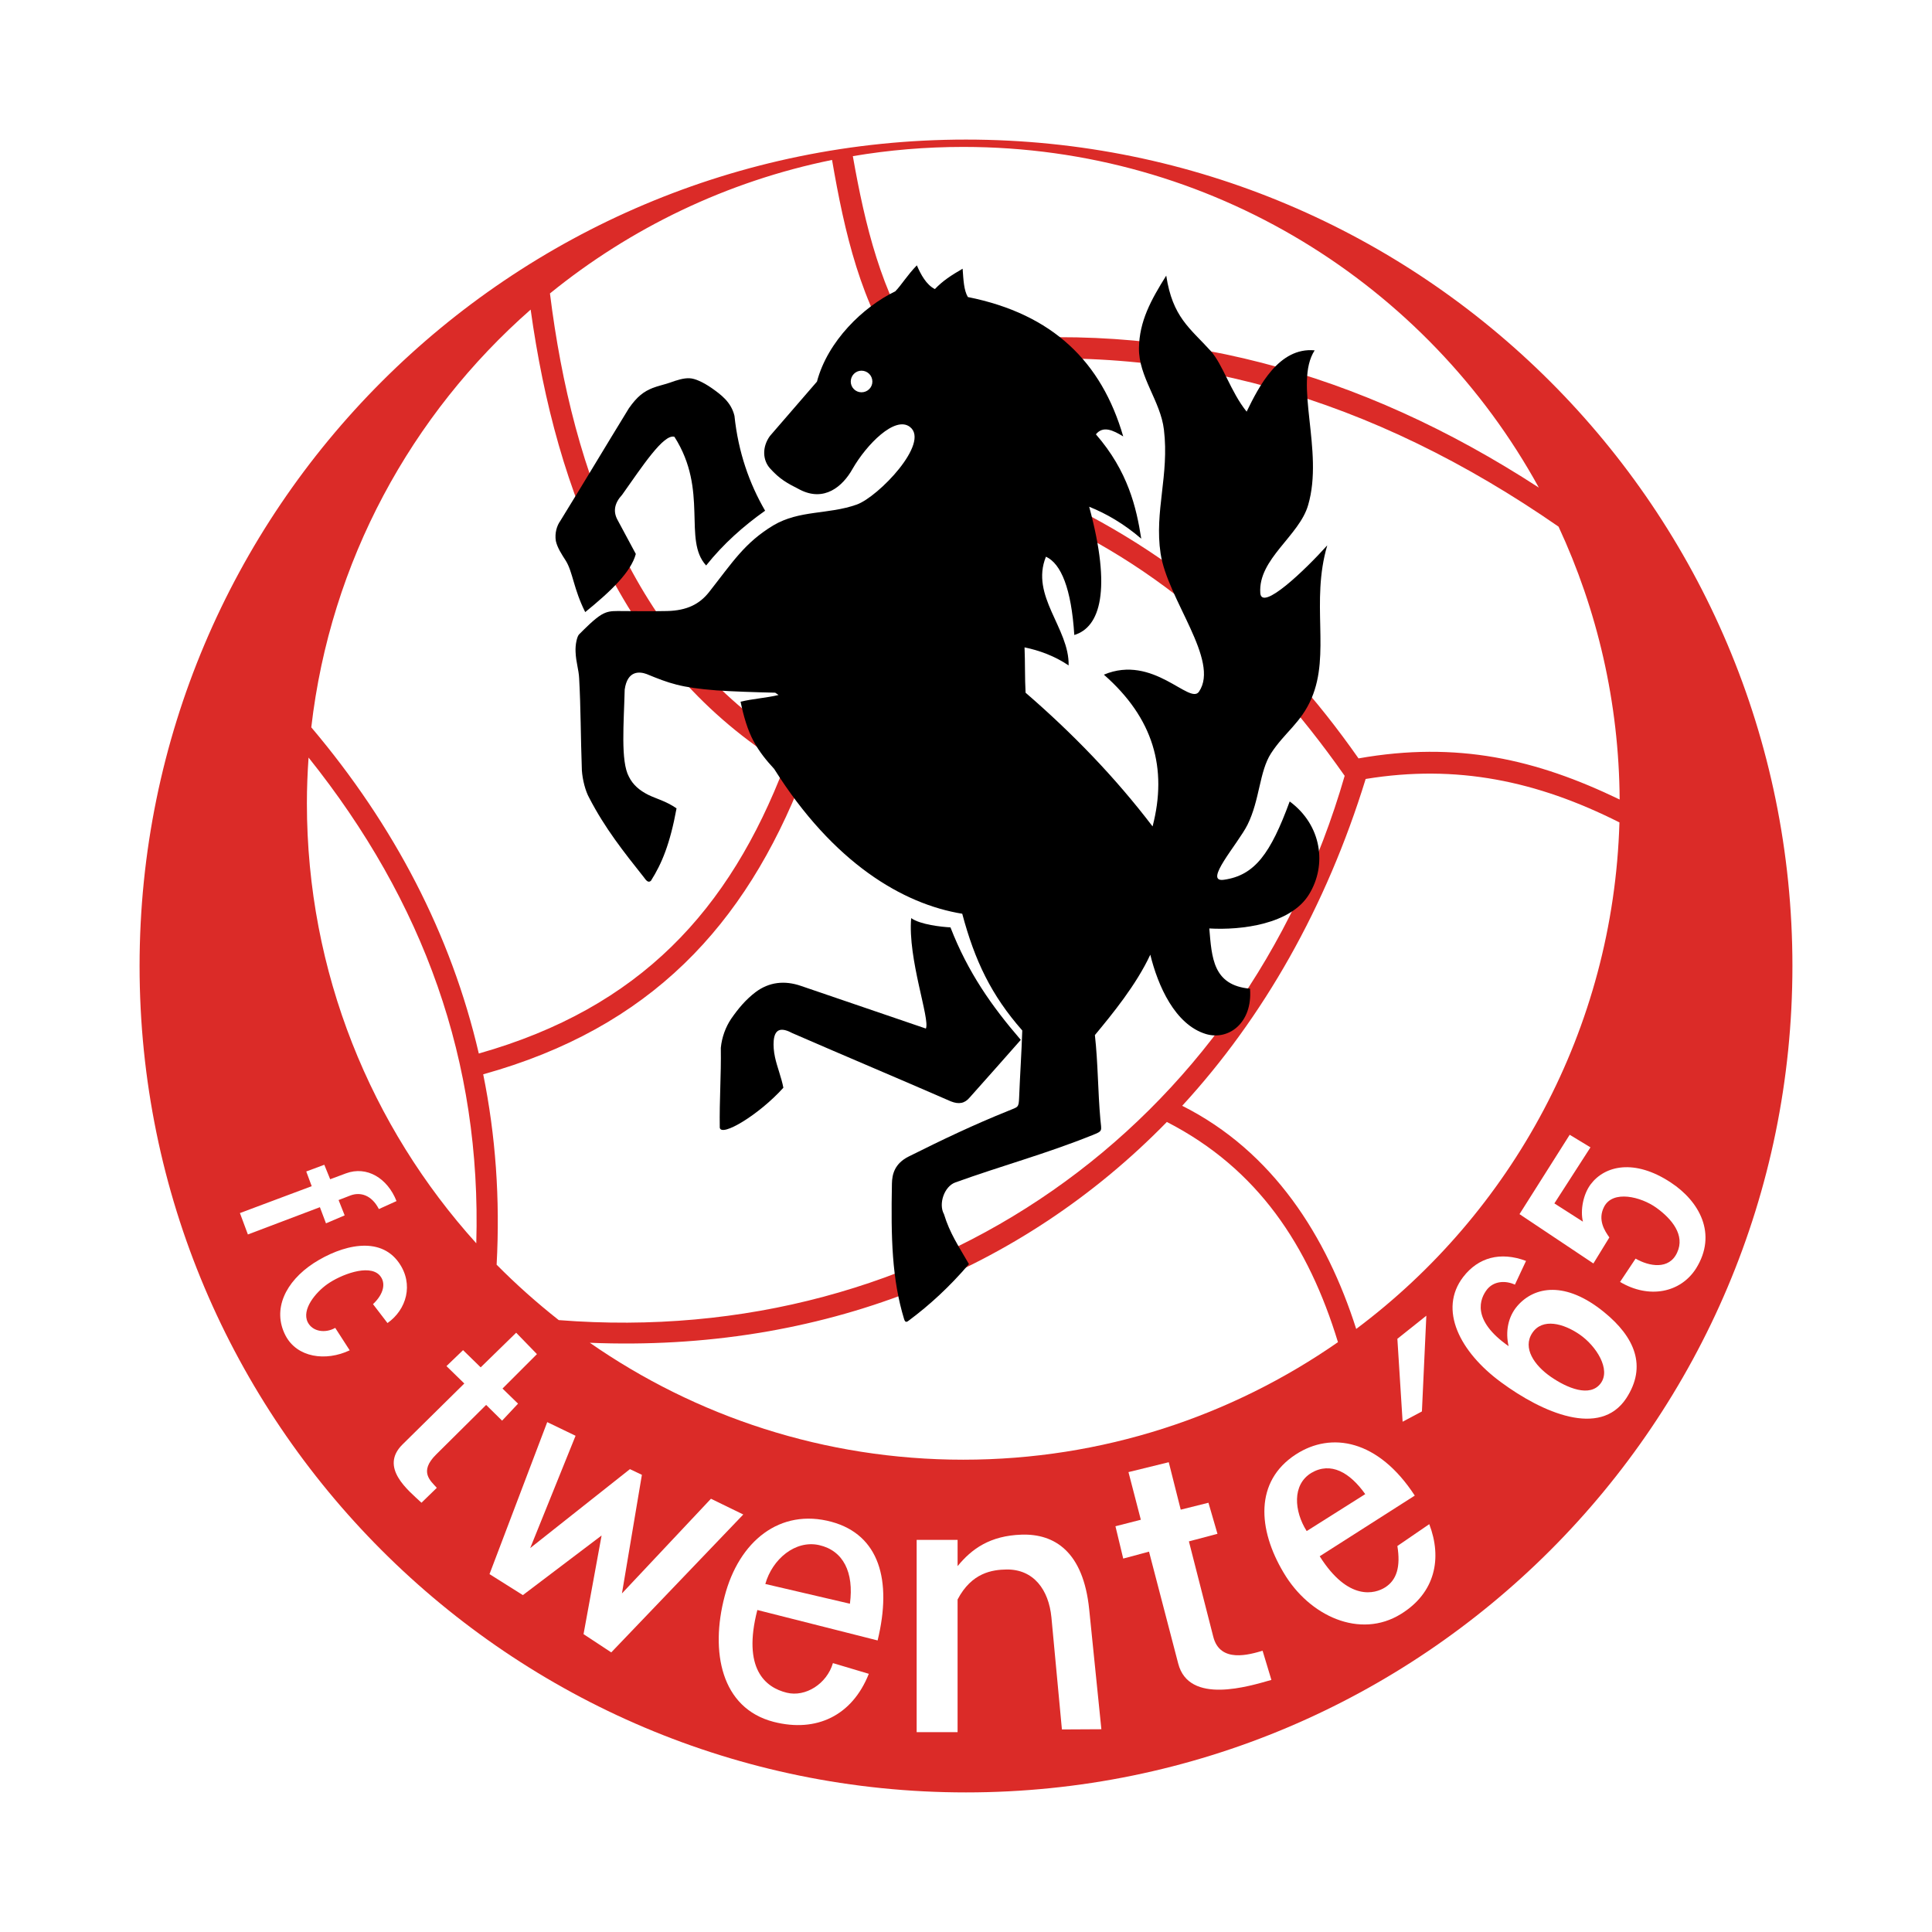 <?xml version="1.0" encoding="utf-8"?>
<!-- Generator: Adobe Illustrator 12.0.0, SVG Export Plug-In . SVG Version: 6.00 Build 51448)  -->
<!DOCTYPE svg PUBLIC "-//W3C//DTD SVG 1.1//EN" "http://www.w3.org/Graphics/SVG/1.1/DTD/svg11.dtd">
<svg  version="1.1" id="Calque_1" xmlns:x="http://ns.adobe.com/Extensibility/1.0/" xmlns:i="http://ns.adobe.com/AdobeIllustrator/10.0/" xmlns:graph="http://ns.adobe.com/Graphs/1.0/"
	 xmlns="http://www.w3.org/2000/svg" xmlns:xlink="http://www.w3.org/1999/xlink" xmlns:a="http://ns.adobe.com/AdobeSVGViewerExtensions/3.0/"
	 width="192.756" height="192.755" viewBox="0 0 192.756 192.755"
	 style="overflow:visible;enable-background:new 0 0 192.756 192.755;" xml:space="preserve">
<g>
	<polygon style="fill-rule:evenodd;clip-rule:evenodd;fill:#FFFFFF;" points="0,0 192.756,0 192.756,192.755 0,192.755 0,0 	"/>
	<path style="fill-rule:evenodd;clip-rule:evenodd;fill:#DB2B28;" d="M96.377,13.926c45.53,0,82.453,36.922,82.453,82.452
		c0,45.507-36.923,82.451-82.453,82.451s-82.451-36.944-82.451-82.451C13.926,50.848,50.848,13.926,96.377,13.926L96.377,13.926z
		 M31.057,72.566c8.252,9.759,13.948,20.649,16.713,32.544c16.104-4.564,25.006-14.303,30.534-28.754
		c-15.979-9.843-22.785-26.995-25.361-45.467C41.047,41.339,32.963,56,31.057,72.566L31.057,72.566z M54.869,29.277
		c2.262,18.179,8.67,35.289,24.167,45.048c0.461-1.298,0.901-2.64,1.298-4l2.053,0.524c-0.461,1.57-0.963,3.078-1.487,4.565
		l-0.754,2.01c-5.822,14.954-15.288,25.131-31.937,29.76c1.235,6.074,1.696,12.42,1.339,18.994c1.948,1.969,4.021,3.812,6.199,5.529
		c36.964,2.912,68.294-19.287,78.411-54.304c-9.007-12.817-19.499-21.885-33.049-27.226l0.942-1.885
		c14.661,6.157,25.236,15.582,33.488,27.373c9.843-1.739,17.737,0.083,26.053,4.104c-0.062-9.717-2.241-18.932-6.096-27.226
		c-18.471-12.797-38.114-18.744-59.665-16.21v-2.115c20.985-2.429,39.938,2.891,57.698,14.43
		c-11.121-20.252-32.671-33.99-57.426-33.99c-3.749,0-7.434,0.313-11.016,0.921c1.215,6.87,2.827,13.634,6.701,19.435l-1.759,1.173
		c-4.125-5.717-5.78-13.047-7.016-20.23C72.503,18.093,62.89,22.764,54.869,29.277L54.869,29.277z M47.519,124.043
		c0.523-18.158-5.236-34.073-16.733-48.462c-0.105,1.508-0.167,3.017-0.167,4.566C30.618,97.027,37.025,112.421,47.519,124.043
		L47.519,124.043z M117.948,110.325c9.091,4.566,14.43,13.068,17.361,22.264c15.479-11.582,25.655-29.865,26.263-50.536
		c-8.229-4.147-16.251-5.822-25.32-4.335C132.315,90.493,126.053,101.509,117.948,110.325L117.948,110.325z M133.489,133.907
		c-2.934-9.614-7.979-17.299-17.07-21.969c-14.513,14.869-34.534,22.975-57.571,22.031c10.576,7.352,23.414,11.665,37.257,11.665
		C110.011,145.635,122.891,141.278,133.489,133.907L133.489,133.907z"/>
	<path style="fill-rule:evenodd;clip-rule:evenodd;" d="M89.32,29.067c-3.204,1.55-6.743,4.963-7.811,9.005
		c-1.571,1.801-3.1,3.603-4.691,5.424c-0.817,1.131-0.712,2.429,0,3.226c0.984,1.089,1.675,1.466,2.995,2.136
		c2.408,1.235,4.252-0.293,5.256-2.095c1.383-2.408,4.23-5.319,5.717-4.167c2.032,1.571-3.142,6.974-5.319,7.749
		c-2.848,1.006-5.696,0.524-8.314,2.073c-2.869,1.739-4.042,3.645-6.43,6.681c-0.921,1.152-2.157,1.822-4.188,1.864
		c-2.032,0.042-2.911,0-4.921,0c-0.628,0-1.047,0.042-1.592,0.356c-0.711,0.419-1.634,1.361-2.262,1.99
		c-0.189,0.209-0.377,1.005-0.335,1.738c0.042,1.047,0.314,1.738,0.357,2.638c0.167,2.995,0.146,5.718,0.271,9.173
		c0.063,0.943,0.356,2.073,0.733,2.744c1.571,3.037,3.435,5.382,5.446,7.916c0.25,0.357,0.46,0.587,0.712,0.357
		c1.089-1.718,1.905-3.687,2.555-7.226c-1.068-0.733-1.99-0.942-2.807-1.34c-0.879-0.44-1.55-1.005-1.947-1.822
		c-0.837-1.529-0.503-5.34-0.419-8.691c0.272-1.927,1.487-1.801,2.178-1.55c2.241,0.922,3.415,1.361,6.995,1.634
		c1.425,0.105,3.958,0.188,5.843,0.23l0.336,0.23c-1.215,0.293-2.598,0.377-3.791,0.67c0.314,1.487,0.691,2.807,1.299,3.938
		c0.586,1.089,1.298,1.948,2.052,2.765c5.906,9.383,12.838,13.488,18.765,14.451c1.256,4.712,2.91,8.146,5.988,11.645
		c-0.062,2.053-0.229,4.523-0.312,6.68c-0.042,1.068-0.104,0.922-1.091,1.342c-3.434,1.381-6.554,2.868-9.905,4.543
		c-1.445,0.713-1.675,1.803-1.696,2.703c-0.104,5.465,0,9.529,1.214,13.529c0.126,0.418,0.314,0.271,0.523,0.104
		c1.99-1.486,3.979-3.287,5.947-5.592c-1.047-1.823-1.905-3.057-2.492-4.984c-0.565-1.006,0.021-2.764,1.132-3.162
		c4.649-1.677,8.962-2.826,13.654-4.711c1.11-0.441,0.921-0.398,0.817-1.595c-0.251-2.804-0.23-5.569-0.545-8.396
		c1.737-2.096,4.125-5.006,5.528-8.022c0.754,3.079,2.45,6.975,5.55,7.917c2.241,0.67,4.671-1.088,4.399-4.524
		c-3.708-0.335-3.812-3.099-4.063-6.009c3.205,0.188,8.126-0.419,9.947-3.393c1.822-2.953,1.258-6.932-1.926-9.278
		c-1.907,5.193-3.478,7.372-6.555,7.812c-2.137,0.314,1.381-3.561,2.346-5.487c1.234-2.493,1.172-5.298,2.344-7.121
		c1.341-2.073,2.995-3.037,4.042-5.487c1.907-4.461-0.104-9.571,1.571-15.268c-2.24,2.492-6.556,6.618-6.681,4.754
		c-0.229-3.393,3.896-5.697,4.774-8.775c1.592-5.424-1.466-12.167,0.65-15.435c-3.581-0.335-5.57,3.623-6.786,6.115
		c-1.592-1.969-2.367-4.712-3.602-6.073c-2.054-2.262-3.791-3.351-4.42-7.498c-1.55,2.471-2.68,4.565-2.722,7.225
		c-0.042,2.869,2.157,5.298,2.492,8.147c0.545,4.524-0.963,8.147-0.335,12.335c0.669,4.566,5.947,10.702,3.833,13.802
		c-0.923,1.361-4.567-3.77-9.489-1.696c4.944,4.335,6.367,9.34,4.859,15.141c-3.748-4.921-8.02-9.32-12.671-13.34
		c-0.082-1.425-0.04-3.1-0.104-4.524c1.425,0.293,2.975,0.838,4.398,1.801c0.084-3.707-3.854-6.932-2.262-10.848
		c1.508,0.691,2.534,3.183,2.828,7.812c2.575-0.775,3.747-4.46,1.485-12.796c1.719,0.691,3.457,1.696,5.194,3.184
		c-0.48-3.1-1.319-6.723-4.523-10.409c0.712-0.879,1.697-0.419,2.724,0.209c-2.158-7.435-7.017-12.21-15.499-13.906
		c-0.397-0.67-0.439-1.675-0.523-2.827c-1.152,0.67-1.99,1.215-2.765,2.032c-0.858-0.419-1.424-1.487-1.801-2.367
		C90.514,27.455,89.906,28.481,89.32,29.067L89.32,29.067z M85.948,36.984c0.607,0,1.089,0.481,1.089,1.088
		c0,0.586-0.481,1.068-1.089,1.068c-0.587,0-1.068-0.482-1.068-1.068C84.88,37.466,85.361,36.984,85.948,36.984L85.948,36.984z"/>
	<path style="fill-rule:evenodd;clip-rule:evenodd;" d="M76.335,50.953c-2.157,1.528-4.167,3.309-5.884,5.465
		c-2.346-2.555,0.271-7.455-3.163-12.837c-1.068-0.335-3.225,2.974-5.215,5.78c-0.775,0.838-0.921,1.676-0.46,2.513
		c0.607,1.132,1.214,2.262,1.822,3.394c-0.482,1.801-2.471,3.707-5.048,5.801c-1.151-2.283-1.235-3.979-1.927-5.109
		c-0.418-0.649-0.858-1.319-1.004-1.99c-0.126-0.775,0.104-1.528,0.439-1.989c2.262-3.665,4.586-7.561,6.849-11.247
		c0.837-1.193,1.487-1.675,2.387-2.031c0.482-0.188,1.068-0.314,1.696-0.523c0.691-0.251,1.404-0.481,1.99-0.439
		c0.523,0.021,1.319,0.376,2.199,0.984c0.88,0.628,1.927,1.361,2.262,2.765C73.655,45.11,74.765,48.251,76.335,50.953L76.335,50.953
		z"/>
	<path style="fill-rule:evenodd;clip-rule:evenodd;" d="M94.828,92.524c1.738,4.481,4.125,7.875,7.016,11.224
		c-1.654,1.866-3.435,3.897-5.089,5.739c-0.503,0.607-1.089,0.713-1.885,0.397c-5.278-2.302-10.514-4.501-15.812-6.806
		c-0.942-0.503-1.739-0.586-1.864,0.734c-0.042,0.502,0,1.066,0.125,1.654c0.21,0.983,0.649,2.051,0.838,3.057
		c-2.409,2.682-6.2,4.965-6.346,3.979c-0.042-2.848,0.146-5.109,0.105-7.957c0.104-1.068,0.481-2.074,1.026-2.891
		c0.711-1.025,1.445-1.907,2.429-2.66c1.36-1.025,2.911-1.193,4.544-0.629c4.147,1.404,8.314,2.85,12.46,4.254
		c0.44-0.923-1.822-6.955-1.466-11.018C91.813,92.252,93.969,92.482,94.828,92.524L94.828,92.524z"/>
	<path style="fill-rule:evenodd;clip-rule:evenodd;fill:#FFFFFF;" d="M91.456,153.635h4.083v2.618
		c1.404-1.717,3.225-3.037,6.387-3.141c3.288-0.105,6.158,1.695,6.743,7.455l1.215,11.959l-3.937,0.021l-1.047-11.184
		c-0.271-2.766-1.779-4.797-4.462-4.775c-1.444,0.021-3.496,0.314-4.9,2.994v13.236h-4.083V153.635L91.456,153.635z"/>
	<polygon style="fill-rule:evenodd;clip-rule:evenodd;fill:#FFFFFF;" points="54.597,141.885 48.838,157.05 52.167,159.144 
		60.021,153.196 58.22,163.039 60.985,164.86 74.157,151.101 70.932,149.53 62.052,158.976 64.042,147.144 62.848,146.576 
		52.9,154.451 57.424,143.247 54.597,141.885 	"/>
	<path style="fill-rule:evenodd;clip-rule:evenodd;fill:#FFFFFF;" d="M23.937,121.028l0.795,2.135l7.184-2.721l0.607,1.611
		l1.864-0.795l-0.606-1.529l1.193-0.461c0.963-0.355,2.094-0.062,2.827,1.361l1.759-0.797c-0.9-2.281-2.953-3.54-5.047-2.764
		l-1.571,0.586l-0.586-1.445l-1.801,0.67l0.544,1.467L23.937,121.028L23.937,121.028z"/>
	<path style="fill-rule:evenodd;clip-rule:evenodd;fill:#FFFFFF;" d="M129.278,145.112c3.54-2.305,8.231-1.489,11.874,4.104
		l-9.485,6.053c2.868,4.545,5.549,3.729,6.534,3.1c1.15-0.733,1.55-2.053,1.215-4.125l3.182-2.178
		c1.3,3.393,0.608,6.848-2.826,8.963c-4.085,2.533-9.152,0.209-11.707-4.125C125.488,152.589,125.152,147.792,129.278,145.112
		L129.278,145.112z M130.368,152.757l5.842-3.688c-1.528-2.156-3.434-3.266-5.382-2.115
		C128.901,148.128,129.11,150.767,130.368,152.757L130.368,152.757z"/>
	<path style="fill-rule:evenodd;clip-rule:evenodd;fill:#FFFFFF;" d="M82.974,151.835c4.733,1.297,6.053,5.8,4.586,11.832l-12-3.037
		c-1.508,5.865,0.796,7.729,2.933,8.252c1.864,0.461,4-0.879,4.608-2.953l3.581,1.068c-1.654,4.167-5.215,5.885-9.487,4.795
		c-5.277-1.361-6.345-7.035-4.9-12.523C73.718,153.782,77.802,150.431,82.974,151.835L82.974,151.835z M76.356,158.034l8.441,1.969
		c0.418-3.143-0.671-5.299-3.058-5.844C79.352,153.614,77.048,155.562,76.356,158.034L76.356,158.034z"/>
	<path style="fill-rule:evenodd;clip-rule:evenodd;fill:#FFFFFF;" d="M39.79,125.97c1.529,2.158,0.754,4.713-1.13,6.031
		c-0.503-0.67-0.942-1.215-1.445-1.885c1.068-1.004,1.34-2.137,0.649-2.891c-1.089-1.15-3.917-0.02-5.215,0.902
		c-1.151,0.816-2.576,2.511-1.947,3.789c0.502,0.984,1.801,1.111,2.743,0.566l1.445,2.24c-2.388,1.131-5.257,0.734-6.409-1.486
		c-1.34-2.599,0-5.361,2.806-7.205C34.115,124.21,37.885,123.269,39.79,125.97L39.79,125.97z"/>
	<path style="fill-rule:evenodd;clip-rule:evenodd;fill:#FFFFFF;" d="M51.498,132.966l-3.54,3.455l-1.759-1.717l-1.655,1.592
		l1.78,1.736l-6.157,6.073c-2.346,2.306,0.564,4.587,1.884,5.823l1.529-1.486c-0.607-0.691-1.822-1.592-0.062-3.33l4.984-4.944
		l1.591,1.571l1.592-1.696l-1.55-1.507l3.435-3.436L51.498,132.966L51.498,132.966z"/>
	<path style="fill-rule:evenodd;clip-rule:evenodd;fill:#FFFFFF;" d="M112.588,146.872l1.234,4.754l-2.533,0.648l0.775,3.224
		l2.574-0.69l2.912,11.164c1.067,4.146,7.079,2.262,9.298,1.633l-0.879-2.91c-1.298,0.377-4.251,1.277-4.922-1.405l-2.43-9.507
		l2.85-0.754l-0.9-3.1l-2.766,0.691l-1.194-4.735L112.588,146.872L112.588,146.872z"/>
	<polygon style="fill-rule:evenodd;clip-rule:evenodd;fill:#FFFFFF;" points="139.416,133.572 139.939,141.845 141.865,140.819 
		142.306,131.269 139.416,133.572 	"/>
	<path style="fill-rule:evenodd;clip-rule:evenodd;fill:#FFFFFF;" d="M156.609,113.216l2.072,1.256l-3.601,5.592l2.847,1.821
		c-0.271-1.13,0.021-2.722,0.775-3.726c1.403-1.866,4.356-2.576,7.979-0.189c2.849,1.863,4.692,5.131,2.533,8.586
		c-1.548,2.43-4.69,3.059-7.581,1.342l1.55-2.326c1.341,0.775,3.352,1.152,4.146-0.607c0.817-1.738-0.543-3.371-2.093-4.48
		c-1.529-1.09-4.315-1.782-5.195-0.084c-0.67,1.298,0.063,2.408,0.525,3.057l-1.593,2.598l-7.372-4.922L156.609,113.216
		L156.609,113.216z"/>
	<path style="fill-rule:evenodd;clip-rule:evenodd;fill:#FFFFFF;" d="M145.99,127.394c1.487-1.926,3.687-2.555,6.262-1.592
		l-1.108,2.366c-0.964-0.438-2.095-0.354-2.766,0.462c-0.733,0.922-1.612,3.059,2.137,5.676c-0.335-1.445-0.063-2.933,0.88-4.021
		c1.695-1.947,4.795-2.514,8.648,0.629c3.038,2.471,4.314,5.383,2.2,8.607c-2.618,3.938-8.357,1.424-12.482-1.613
		C145.656,134.892,143.478,130.661,145.99,127.394L145.99,127.394z M157.614,133.153c1.633,1.131,3.142,3.477,2.074,4.879
		c-1.069,1.404-3.331,0.461-4.965-0.67c-1.634-1.132-2.848-2.869-1.843-4.377S155.98,132.022,157.614,133.153L157.614,133.153z"/>
</g>
</svg>

